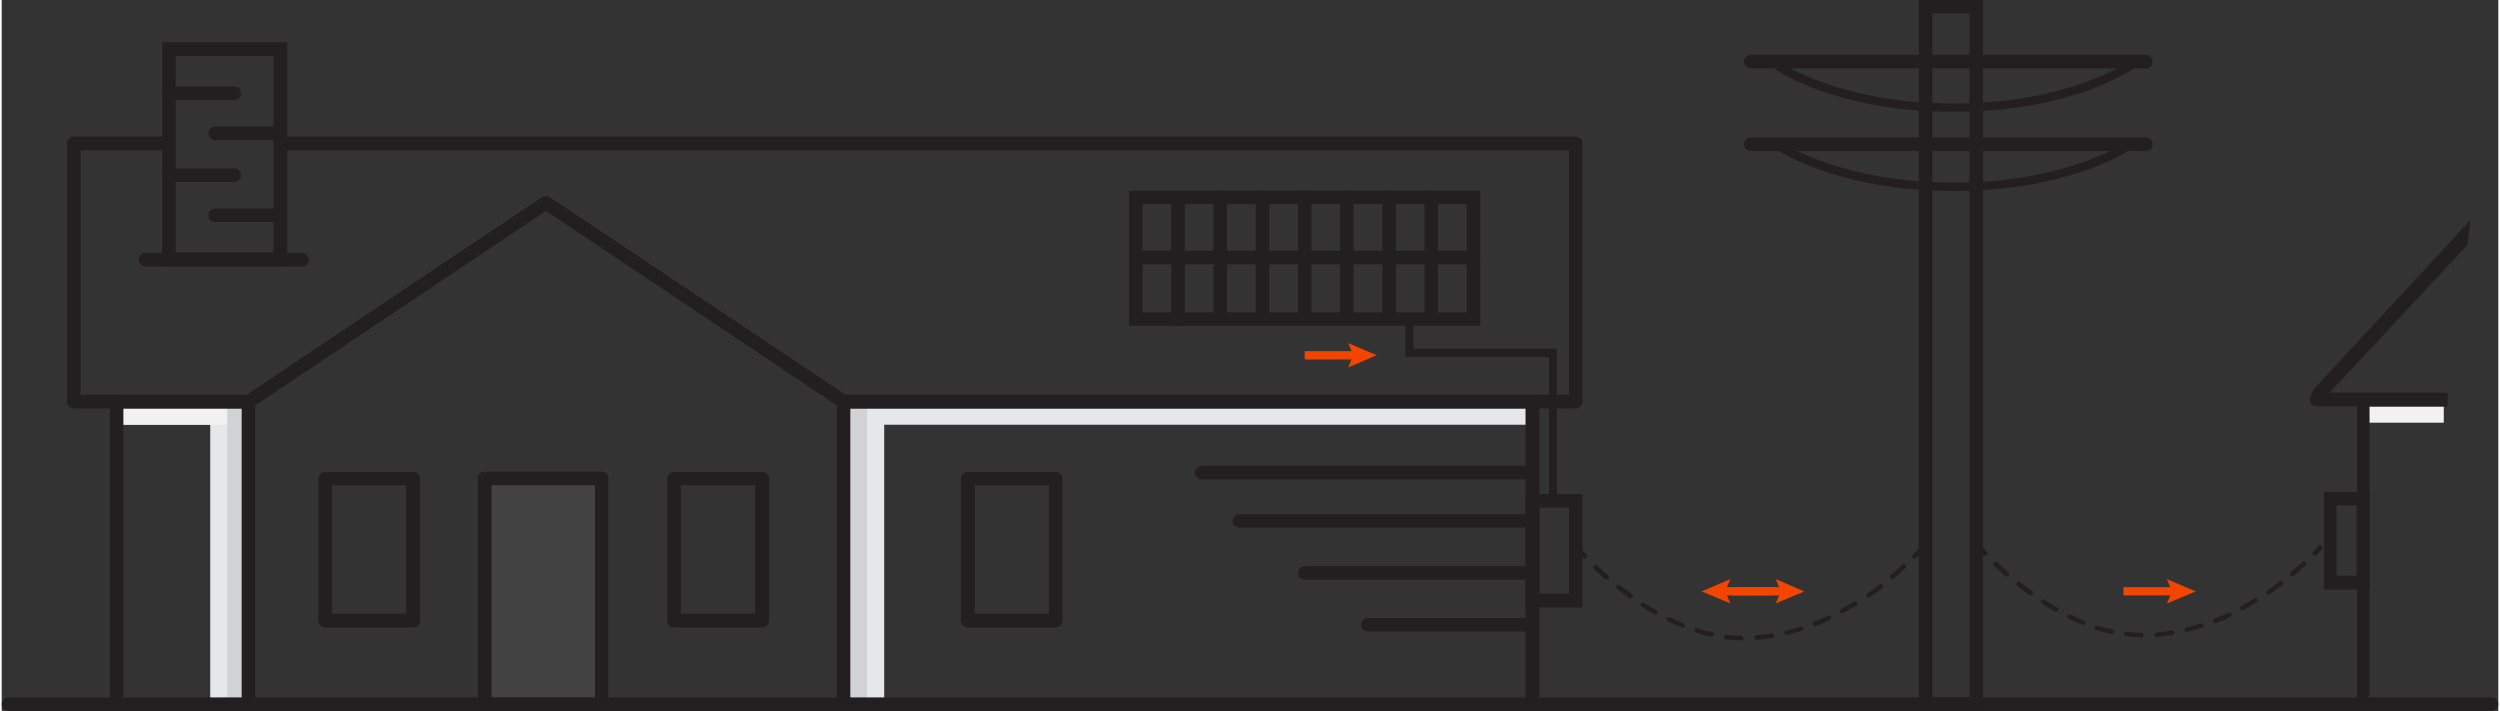 <?xml version="1.0" encoding="UTF-8"?>
<svg width="960px" height="273px" xmlns="http://www.w3.org/2000/svg" id="Layer_1" viewBox="0 0 810.5 230.8">
  <rect x="0" y="0" width="810.5" height="230.8" fill="#333333" stroke="none"/>
  <title>How Solar Works (illustration)</title>
  <style>.st0{fill:#E6E7E8;} .st1{fill:#F1F1F2;} .st2{fill:#D0D2D3;} .st3{fill:#231F20;} .st4{fill:#F34400;} .st5{opacity:0.2;fill:#808184;}</style>
  <path class="st0" d="M67.7 130.4h11.1v96.7H67.7zM275.4 130.4h11.1v96.7h-11.1z"></path>
  <path class="st0" d="M273.22 137.884v-9h224v9z"></path>
  <path class="st1" d="M37.275 137.94v-9h41.4v9z"></path>
  <path class="st2" d="M274.4 130.4h6.5v96.7h-6.5zM73.2 130.4h5.5v96.7h-5.5z"></path>
  <path class="st3" d="M493.9 205h-50.4c-1.2 0-2.2-1-2.2-2.2s1-2.2 2.2-2.2h50.4c1.2 0 2.2 1 2.2 2.2s-1 2.2-2.2 2.2zM97.5 86.5H46.7c-1.2 0-2.2-1-2.2-2.2s1-2.2 2.2-2.2h50.8c1.2 0 2.2 1 2.2 2.2s-.9 2.2-2.2 2.2zM493.9 188.2H423c-1.2 0-2.2-1-2.2-2.2s1-2.2 2.2-2.2h70.9c1.2 0 2.2 1 2.2 2.2s-1 2.2-2.2 2.2zM493.9 171.3h-92.1c-1.2 0-2.2-1-2.2-2.2s1-2.2 2.2-2.2h92.1c1.2 0 2.2 1 2.2 2.2s-1 2.2-2.2 2.2zM493.9 155.6H389.6c-1.2 0-2.2-1-2.2-2.2s1-2.2 2.2-2.2h104.3c1.2 0 2.2 1 2.2 2.2s-1 2.2-2.2 2.2zM477.8 85.8H369.1c-1.2 0-2.2-1-2.2-2.2 0-1.2 1-2.2 2.2-2.2h108.7c1.2 0 2.2 1 2.2 2.2 0 1.2-1 2.2-2.2 2.2zM273.3 229.3c-1.2 0-2.2-1-2.2-2.2v-95.5l-94.4-63.1-94.4 63.1v95.5c0 1.2-1 2.2-2.2 2.2s-2.2-1-2.2-2.2v-96.7c0-.7.4-1.4 1-1.8L175.4 64c.7-.5 1.7-.5 2.5 0l96.6 64.5c.6.4 1 1.1 1 1.8V227c0 1.3-1 2.3-2.2 2.3z"></path>
  <path class="st3" d="M496.9 229.3c-1.2 0-2.2-1-2.2-2.2v-94.5H273.3c-1.2 0-2.2-1-2.2-2.2 0-1.2 1-2.2 2.2-2.2H497c1.2 0 2.2 1 2.2 2.2v96.7c0 1.2-1 2.2-2.3 2.2z"></path>
  <path class="st3" d="M808.3 230.8H2.2c-1.2 0-2.2-1-2.2-2.2 0-1.2 1-2.2 2.2-2.2h806.1c1.2 0 2.2 1 2.2 2.2 0 1.3-1 2.2-2.2 2.2zM246.9 203.7h-28.6c-1.2 0-2.2-1-2.2-2.2v-46.1c0-1.2 1-2.2 2.2-2.2h28.6c1.2 0 2.2 1 2.2 2.2v46.1c0 1.2-1 2.2-2.2 2.2zm-26.4-4.5h24.1v-41.7h-24.1v41.7zM342.2 203.7h-28.6c-1.2 0-2.2-1-2.2-2.2v-46.1c0-1.2 1-2.2 2.2-2.2h28.6c1.2 0 2.2 1 2.2 2.2v46.1c0 1.2-1 2.2-2.2 2.2zm-26.4-4.5H340v-41.7h-24.1v41.7zM133.6 203.7H105c-1.2 0-2.2-1-2.2-2.2v-46.1c0-1.2 1-2.2 2.2-2.2h28.6c1.2 0 2.2 1 2.2 2.2v46.1c0 1.2-1 2.2-2.2 2.2zm-26.4-4.5h24.1v-41.7h-24.1v41.7zM92.6 86.5H52.1V13.7h40.6v72.8zM56.5 82h31.7V18.2H56.5V82z"></path>
  <path class="st3" d="M90.4 72.1H69.3c-1.2 0-2.2-1-2.2-2.2s1-2.2 2.2-2.2h21.2c1.2 0 2.2 1 2.2 2.2s-1.1 2.2-2.3 2.2zM75.5 59.1H54.3c-1.2 0-2.2-1-2.2-2.2 0-1.2 1-2.2 2.2-2.2h21.2c1.2 0 2.2 1 2.2 2.2 0 1.2-1 2.2-2.2 2.2zM90.4 45.5H69.3c-1.2 0-2.2-1-2.2-2.2 0-1.2 1-2.2 2.2-2.2h21.2c1.2 0 2.2 1 2.2 2.2-.1 1.2-1.1 2.2-2.3 2.2zM75.5 32.5H54.3c-1.2 0-2.2-1-2.2-2.2s1-2.2 2.2-2.2h21.2c1.2 0 2.2 1 2.2 2.2s-1 2.2-2.2 2.2zM480 105.8H366V61.9h114v43.9zm-109.6-4.4h105.2V66.3H370.4v35.1z"></path>
  <path class="st3" d="M381.9 105.8c-1.2 0-2.2-1-2.2-2.2V65.9c0-1.2 1-2.2 2.2-2.2s2.2 1 2.2 2.2v37.7c0 1.2-1 2.2-2.2 2.2zM409.3 104c-1.2 0-2.2-1-2.2-2.2V64.1c0-1.2 1-2.2 2.2-2.2s2.2 1 2.2 2.2v37.7c0 1.2-1 2.2-2.2 2.2zM423 104c-1.2 0-2.2-1-2.2-2.2V64.1c0-1.2 1-2.2 2.2-2.2s2.2 1 2.2 2.2v37.7c0 1.2-1 2.2-2.2 2.2zM395.6 104c-1.2 0-2.2-1-2.2-2.2V64.1c0-1.2 1-2.2 2.2-2.2s2.2 1 2.2 2.2v37.7c0 1.2-1 2.2-2.2 2.2zM436.7 104c-1.2 0-2.2-1-2.2-2.2V64.1c0-1.2 1-2.2 2.2-2.2s2.2 1 2.2 2.2v37.7c0 1.2-1 2.2-2.2 2.2zM450.4 104c-1.2 0-2.2-1-2.2-2.2V64.1c0-1.2 1-2.2 2.2-2.2s2.2 1 2.2 2.2v37.7c0 1.2-1 2.2-2.2 2.2zM464.1 104c-1.2 0-2.2-1-2.2-2.2V64.1c0-1.2 1-2.2 2.2-2.2s2.2 1 2.2 2.2v37.7c0 1.2-1 2.2-2.2 2.2zM513.2 197.2h-18.5v-36.8h18.5v36.8zm-14-4.5h9.6v-27.9h-9.6v27.9zM768.7 191.4h-14.8v-31.7h14.8v31.7zm-10.7-4.5h6.5v-22.8H758v22.8z"></path>
  <path class="st3" d="M503.6 162.2c-.7 0-1.3-.6-1.3-1.3v-45h-46.6v-12c0-.7.6-1.3 1.3-1.3s1.3.6 1.3 1.3v9.3h46.6v47.6c0 .8-.6 1.4-1.3 1.4zM696.1 49H567.8c-1.2 0-2.2-1-2.2-2.2 0-1.2 1-2.2 2.2-2.2h128.3c1.2 0 2.2 1 2.2 2.2.1 1.2-.9 2.2-2.2 2.2zM696.1 22.2H567.8c-1.2 0-2.2-1-2.2-2.2s1-2.2 2.2-2.2h128.3c1.2 0 2.2 1 2.2 2.2s-.9 2.2-2.2 2.2z"></path>
  <path class="st3" d="M643.2 230.8h-20.8V0h20.8v230.8zm-16.4-4.4h12V4.4h-12v222z"></path>
  <path class="st3" d="M633.7 36.3c-38.3 0-57.6-13.5-58.4-14.1-.6-.4-.7-1.3-.3-1.9.4-.6 1.3-.7 1.9-.3.2.1 19.5 13.6 56.8 13.6 37.4 0 56.6-13.5 56.8-13.6.6-.4 1.4-.3 1.9.3.4.6.3 1.4-.3 1.9-.8.6-20.1 14.1-58.4 14.1zM633.7 62c-38.3 0-57.6-13.5-58.4-14.1-.6-.4-.7-1.3-.3-1.9.4-.6 1.3-.7 1.9-.3.2.1 19.5 13.6 56.8 13.6 37.4 0 56.6-13.5 56.8-13.6.6-.4 1.4-.3 1.9.3.4.6.3 1.4-.3 1.9-.8.6-20.1 14.1-58.4 14.1z"></path>
  <path class="st4" d="M423 114h17.1v2.7H423z"></path>
  <path class="st4" d="M437.1 119.3l1.7-4-1.7-3.9 9.3 3.9zM558.2 190.6h17.1v2.7h-17.1z"></path>
  <path class="st4" d="M561.2 188l-1.7 4 1.7 3.9-9.3-3.9zM561.8 190.6h17.1v2.7h-17.1z"></path>
  <path class="st4" d="M575.9 195.9l1.7-3.9-1.7-4 9.3 4zM688.8 190.6h17.1v2.7h-17.1z"></path>
  <path class="st4" d="M702.9 195.9l1.7-3.9-1.7-4 9.4 4z"></path>
  <path class="st5" d="M154.5 155.3H197v73.3h-42.5z"></path>
  <g>
    <path class="st3" d="M194.8 230.8h-38.1c-1.2 0-2.2-1-2.2-2.2v-73.3c0-1.2 1-2.2 2.2-2.2h38.1c1.2 0 2.2 1 2.2 2.2v73.3c0 1.3-1 2.2-2.2 2.2zm-35.8-4.4h33.6v-68.9H159v68.9z"></path>
  </g>
  <path class="st3" d="M80.1 130.4l1.8-1.2c-.4-.6-1.1-1-1.8-1H37.3c-1.2 0-2.2 1-2.2 2.2v96.7c0 1.2 1 2.2 2.2 2.2s2.2-1 2.2-2.2v-94.5H80v-2.2z"></path>
  <g>
    <path class="st3" d="M25.6 48.8h29.8v-4.4h-32c-1.2 0-2.2 1-2.2 2.2v83.8c0 1.2 1 2.2 2.2 2.2h56.7v-2.2l3.3-2.2H25.6V48.8zM511 44.4H90.4v4.4h418.4v79.4H269.9l3.3 2.2v2.2H511c1.2 0 2.2-1 2.2-2.2V46.6c0-1.3-1-2.2-2.2-2.2z"></path>
  </g>
  <path class="st1" d="M766.597 137.226v-9h26.2v9z"></path>
  <path class="st3" d="M750.7 126.2l50.7-54.7-.9 8-44.8 48H794v4.4h-40.4c-1.1.1-6.7.9-2.9-5.7z"></path>
  <path class="st3" d="M768.7 132.1v93.8l-4.1 3.8v-99.9c0-1.2.9-2.2 2.1-2.2H794v4.4h-25.3z"></path>
  <g>
    <path class="st3" d="M513.9 181.4c-.2 0-.4-.1-.5-.2-1.1-1.2-1.7-1.9-1.7-1.9-.3-.3-.2-.8.1-1.1.3-.3.8-.2 1.1.1 0 0 .6.7 1.7 1.8.3.3.3.8 0 1.1-.3.1-.5.2-.7.2zM564.8 207.9c-1.6 0-3.3-.1-5-.3-.4 0-.7-.4-.7-.8s.4-.7.8-.7c1.6.2 3.2.3 4.8.3.4 0 .7.3.7.8.2.4-.2.7-.6.7zm4.9-.2c-.4 0-.7-.3-.7-.7 0-.4.3-.8.7-.8 1.6-.1 3.2-.3 4.8-.6.4-.1.8.2.9.6.1.4-.2.8-.6.9-1.8.3-3.4.5-5.1.6zm-14.6-1h-.2c-1.6-.3-3.2-.8-4.8-1.3-.4-.1-.6-.5-.5-.9.1-.4.5-.6.9-.5 1.6.5 3.1.9 4.7 1.2.4.1.7.5.6.9-.1.4-.4.6-.7.6zm24.3-.5c-.3 0-.6-.2-.7-.6-.1-.4.2-.8.6-.9 1.6-.4 3.1-.8 4.7-1.3.4-.1.8.1.9.5.1.4-.1.8-.5.9-1.6.5-3.2.9-4.8 1.3-.1.1-.2.1-.2.1zm-33.7-2.4c-.1 0-.2 0-.3-.1-1.5-.6-3-1.3-4.5-2-.4-.2-.5-.6-.3-1s.6-.5 1-.3c1.5.7 3 1.4 4.4 2 .4.2.6.6.4 1-.1.3-.4.4-.7.4zm43-.5c-.3 0-.6-.2-.7-.5-.2-.4 0-.8.4-1 1.5-.6 3-1.2 4.5-1.9.4-.2.8 0 1 .4s0 .8-.4 1c-1.5.7-3 1.4-4.5 2h-.3zm-51.8-3.7c-.1 0-.3 0-.4-.1-1.4-.8-2.8-1.7-4.2-2.6-.3-.2-.4-.7-.2-1 .2-.3.7-.4 1-.2 1.4.9 2.8 1.7 4.2 2.5.4.2.5.7.3 1-.2.2-.4.4-.7.4zm60.7-.5c-.3 0-.5-.1-.7-.4-.2-.4-.1-.8.3-1l4.2-2.4c.4-.2.8-.1 1 .2s.1.8-.2 1c-1.4.9-2.9 1.7-4.3 2.5-.1.1-.2.1-.3.1zm-68.9-4.8c-.2 0-.3 0-.4-.1-1.3-.9-2.6-2-3.9-3-.3-.3-.4-.7-.1-1.1.3-.3.7-.4 1.1-.1 1.3 1 2.6 2 3.9 2.9.3.2.4.7.2 1-.4.3-.6.4-.8.4zm77.3-.3c-.2 0-.5-.1-.6-.3-.2-.3-.1-.8.2-1 1.3-.9 2.7-1.9 3.9-2.9.3-.3.8-.2 1.1.1.3.3.2.8-.1 1.1-1.3 1-2.7 2-4 2.9-.2.1-.4.1-.5.1zm-85-5.8c-.2 0-.4-.1-.5-.2-1.2-1.1-2.5-2.2-3.6-3.3-.3-.3-.3-.8 0-1.1.3-.3.8-.3 1.1 0l3.6 3.3c.3.3.3.7.1 1.1-.3.1-.5.2-.7.2zm92.8-.2c-.2 0-.4-.1-.6-.3-.3-.3-.2-.8.1-1.1 1.2-1.1 2.5-2.1 3.6-3.2.3-.3.8-.3 1.1 0 .3.3.3.8 0 1.1-1.2 1.1-2.4 2.2-3.7 3.3-.2.2-.4.2-.5.2zM620.9 181.4c-.2 0-.4-.1-.5-.2-.3-.3-.3-.8 0-1.1 1.1-1.1 1.7-1.8 1.7-1.8.3-.3.7-.4 1.1-.1.3.3.4.7.1 1.1 0 0-.6.7-1.7 1.9-.3.1-.5.2-.7.2z"></path>
  </g>
  <g>
    <path class="st3" d="M643.9 180.4c-.2 0-.4-.1-.5-.2-1.1-1.2-1.7-1.9-1.7-1.9-.3-.3-.2-.8.1-1.1.3-.3.8-.2 1.1.1 0 0 .6.7 1.6 1.8.3.3.3.8 0 1.1-.3.1-.5.2-.6.2zM694.7 206.9c-1.6 0-3.3-.1-5-.3-.4 0-.7-.4-.7-.8s.4-.7.8-.7c1.6.2 3.2.3 4.8.3.4 0 .7.3.7.8.2.4-.2.7-.6.7zm4.9-.1c-.4 0-.7-.3-.7-.7 0-.4.3-.8.7-.8 1.6-.1 3.2-.3 4.8-.6.4-.1.8.2.9.6.1.4-.2.8-.6.9l-5.1.6c.1 0 .1 0 0 0zm-14.6-1h-.2c-1.6-.3-3.2-.8-4.8-1.3-.4-.1-.6-.5-.5-.9.1-.4.5-.6.9-.5 1.6.5 3.1.9 4.7 1.2.4.1.7.5.6.9 0 .3-.3.6-.7.6zm24.3-.6c-.3 0-.6-.2-.7-.6-.1-.4.2-.8.6-.9 1.6-.4 3.1-.8 4.7-1.3.4-.1.8.1.9.5.1.4-.1.8-.5.9-1.6.5-3.2.9-4.8 1.3-.1.1-.1.1-.2.1zm-33.6-2.3c-.1 0-.2 0-.3-.1-1.5-.6-3-1.3-4.5-2-.4-.2-.5-.6-.3-1s.6-.5 1-.3c1.5.7 3 1.4 4.4 2 .4.2.6.6.4 1-.1.2-.4.4-.7.4zm43-.6c-.3 0-.6-.2-.7-.5-.2-.4 0-.8.4-1 1.5-.6 3-1.2 4.5-1.9.4-.2.8 0 1 .4s0 .8-.4 1c-1.5.7-3 1.4-4.5 2h-.3zm-51.8-3.7c-.1 0-.3 0-.4-.1-1.4-.8-2.8-1.7-4.2-2.6-.3-.2-.4-.7-.2-1s.7-.4 1-.2c1.4.9 2.8 1.7 4.2 2.5.4.2.5.7.3 1-.2.3-.5.4-.7.4zm60.6-.5c-.3 0-.5-.1-.7-.4-.2-.4-.1-.8.3-1l4.2-2.4c.4-.2.8-.1 1 .2s.1.8-.2 1c-1.4.9-2.9 1.7-4.3 2.5 0 .1-.1.1-.3.1zm-68.9-4.8c-.2 0-.3 0-.4-.1-1.3-.9-2.6-2-3.9-3-.3-.3-.4-.7-.1-1.1.3-.3.7-.4 1.1-.1 1.3 1 2.6 2 3.9 2.9.3.2.4.7.2 1-.3.3-.6.4-.8.4zm77.3-.3c-.2 0-.5-.1-.6-.3-.2-.3-.1-.8.2-1 1.3-.9 2.7-1.9 3.9-2.9.3-.3.8-.2 1.1.1.3.3.2.8-.1 1.1-1.3 1-2.7 2-4 2.9-.2.1-.4.1-.5.1zm-85-5.8c-.2 0-.4-.1-.5-.2-1.2-1.1-2.5-2.2-3.6-3.3-.3-.3-.3-.8 0-1.1.3-.3.8-.3 1.1 0l3.6 3.3c.3.3.3.7.1 1.1-.3.1-.5.2-.7.2zm92.8-.1c-.2 0-.4-.1-.6-.3-.3-.3-.2-.8.1-1.1 1.2-1.1 2.5-2.1 3.6-3.2.3-.3.8-.3 1.1 0 .3.3.3.8 0 1.1-1.2 1.1-2.4 2.2-3.7 3.3-.2.1-.3.2-.5.2zM750.9 180.4c-.2 0-.4-.1-.5-.2-.3-.3-.3-.8 0-1.1 1.1-1.1 1.7-1.8 1.7-1.8.3-.3.7-.3 1.1-.1.3.3.4.7.1 1.1 0 0-.6.7-1.7 1.9-.3.1-.5.2-.7.2z"></path>
  </g>
</svg>
